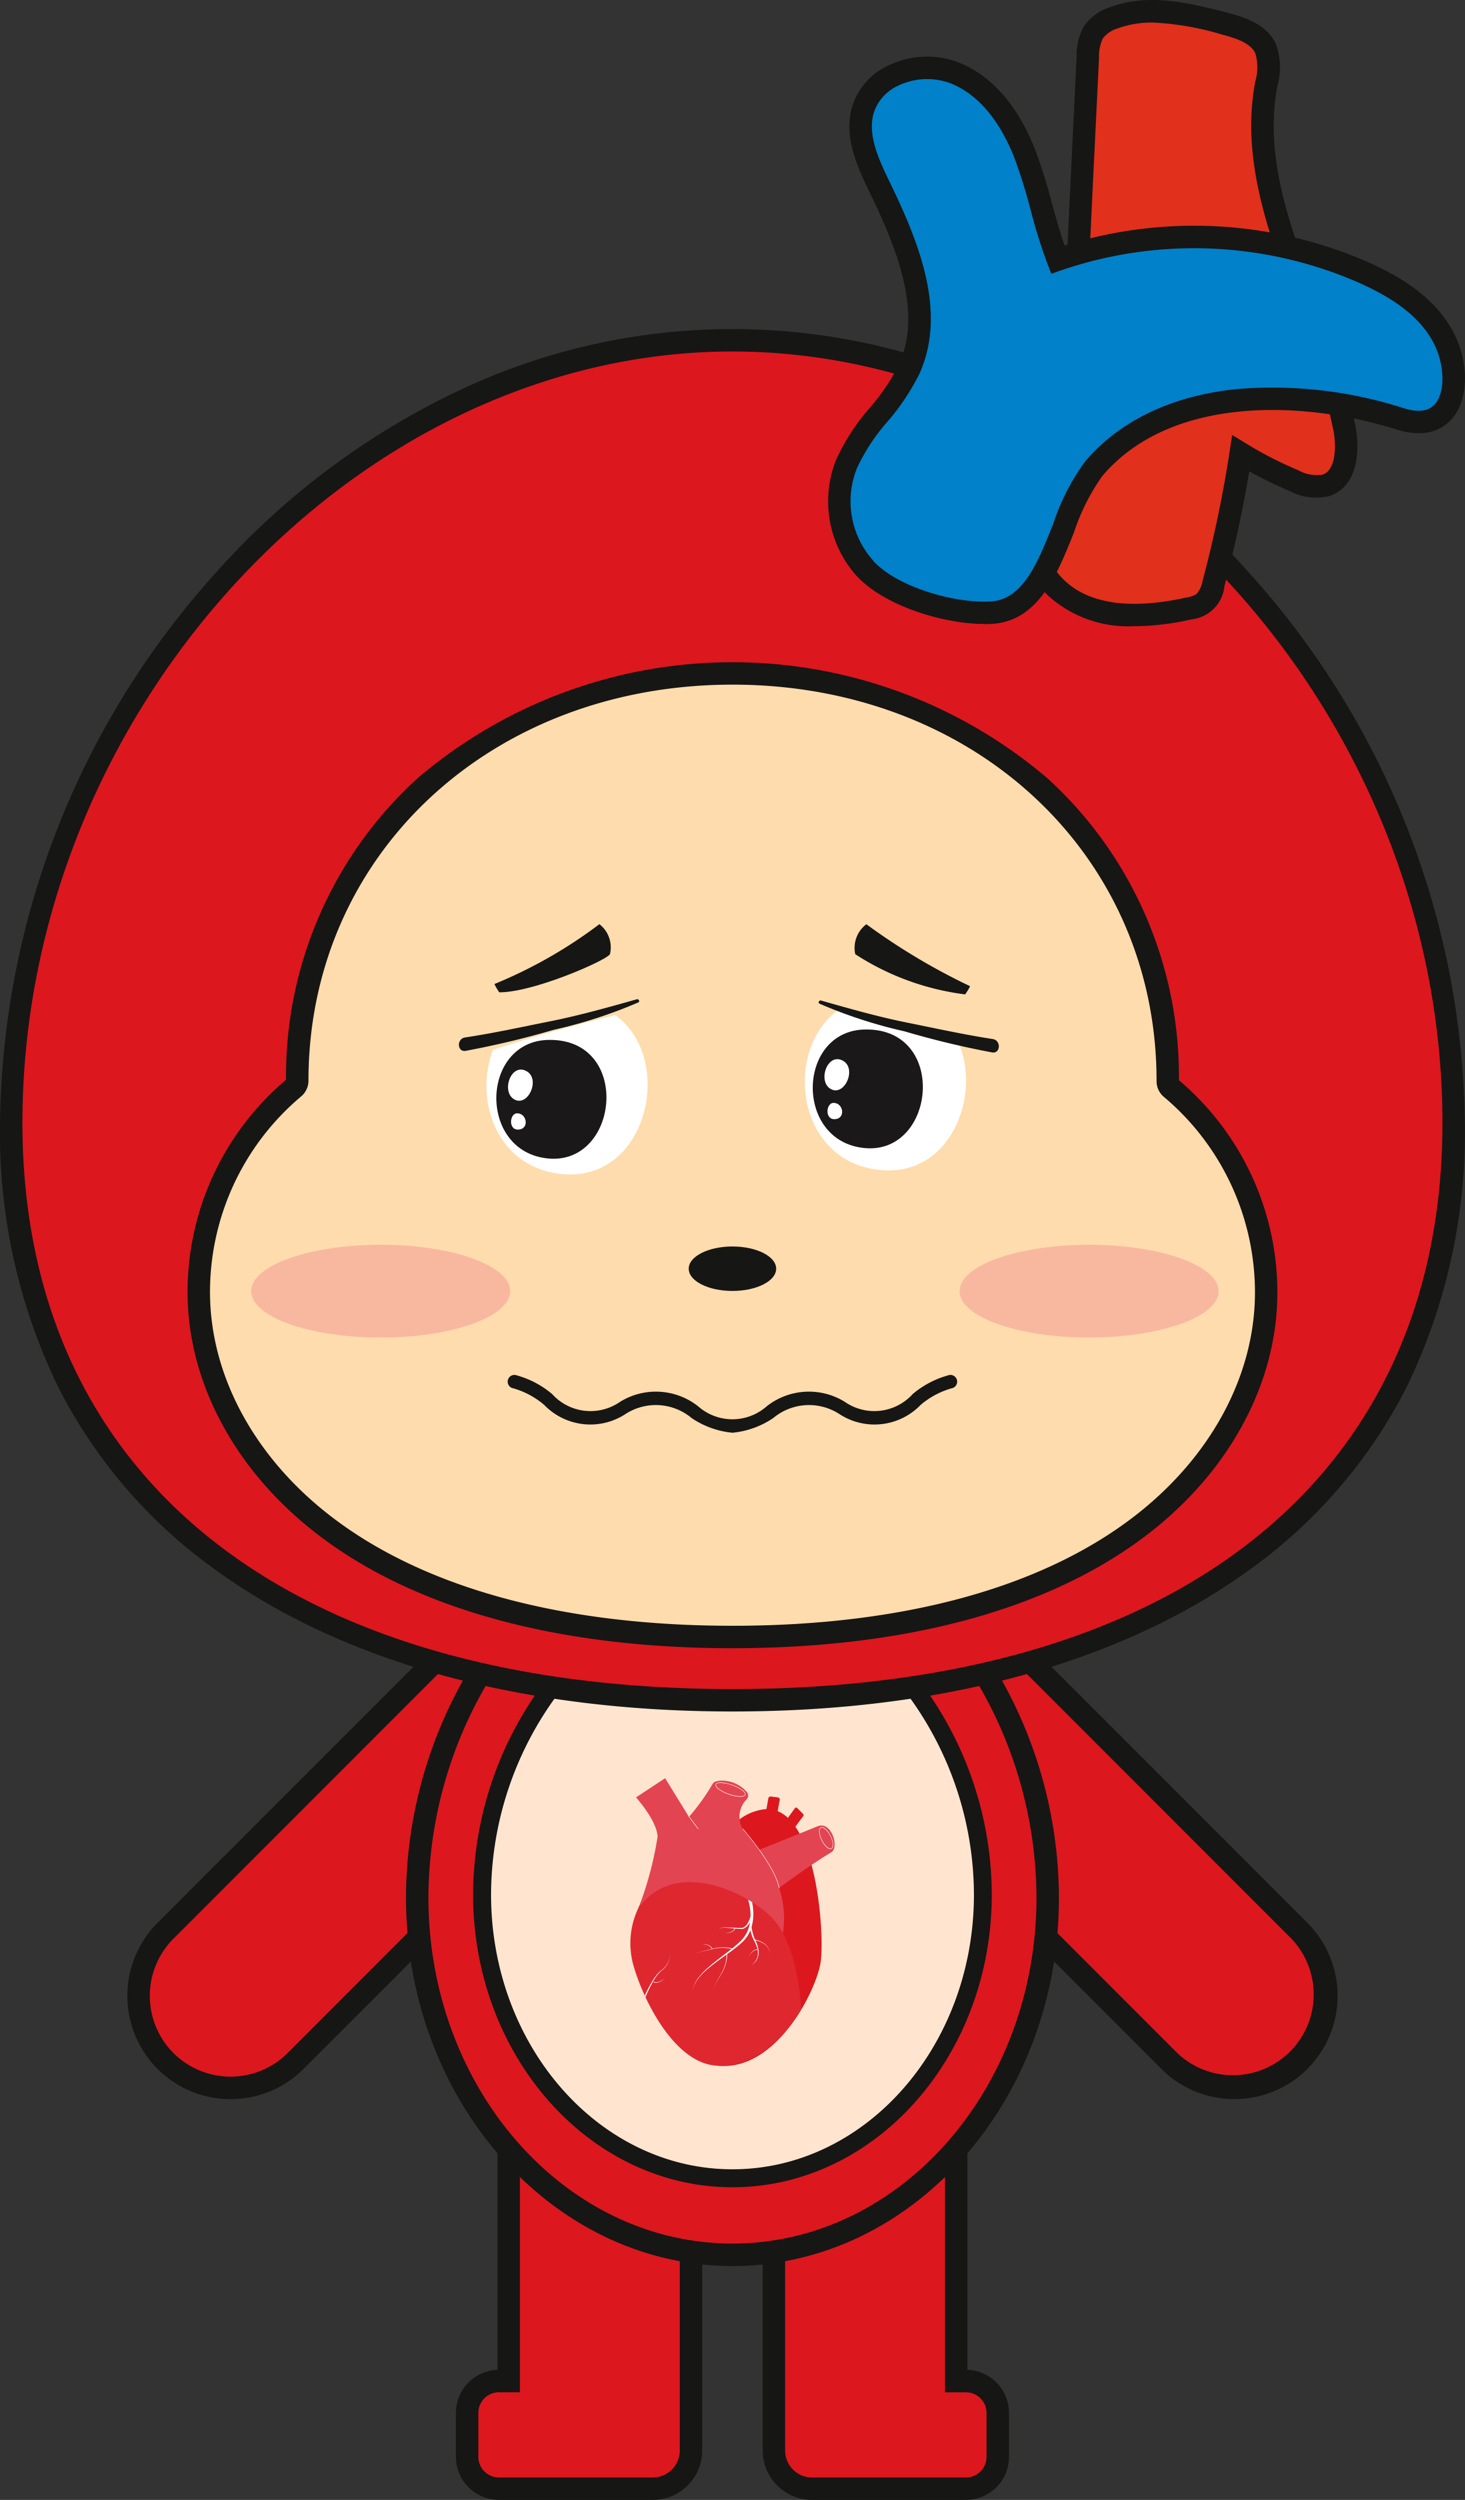 <svg id="그룹_44655" data-name="그룹 44655" xmlns="http://www.w3.org/2000/svg" width="101.33" height="172.822" viewBox="0 0 101.33 172.822">
    <rect x="0" y="0" width="101.33" height="172.822" fill="#333333" stroke="none"/>
    <defs>
        <clipPath id="clip-path">
            <path id="사각형_17014" data-name="사각형 17014" class="cls-1" d="M0 0h101.33v172.822H0z"/>
        </clipPath>
        <clipPath id="clip-path-3">
            <path id="사각형_17011" data-name="사각형 17011" class="cls-1" d="M0 0h17.918v6.415H0z"/>
        </clipPath>
        <clipPath id="clip-path-4">
            <path id="사각형_17012" data-name="사각형 17012" class="cls-1" d="M0 0h17.917v6.415H0z"/>
        </clipPath>
        <style>
            .cls-1{fill:none}.cls-2{clip-path:url(#clip-path)}.cls-3{fill:#dd171e}.cls-4{fill:#161615}.cls-6{fill:#ffdcad}.cls-9{fill:#e34451}.cls-11{fill:#fff}.cls-12{opacity:.3}.cls-14{fill:#e76481}.cls-16{fill:#1a1818}
        </style>
    </defs>
    <g id="그룹_44526" data-name="그룹 44526" class="cls-2">
        <g id="그룹_44525" data-name="그룹 44525">
            <g id="그룹_44524" data-name="그룹 44524" class="cls-2">
                <path id="패스_68127" data-name="패스 68127" class="cls-3" d="M229.6 700.171c0 13.64-9.762 24.7-21.8 24.7s-21.8-11.057-21.8-24.7 9.762-26.688 21.8-26.688 21.8 13.047 21.8 26.688" transform="translate(-157.137 -568.994)"/>
                <path id="패스_68128" data-name="패스 68128" class="cls-4" d="M203.572 721.421c-12.451 0-22.58-11.427-22.58-25.473a30.968 30.968 0 0 1 6.555-18.941c4.366-5.5 10.057-8.522 16.026-8.522s11.66 3.026 16.026 8.522a30.968 30.968 0 0 1 6.555 18.941c0 14.046-10.129 25.473-22.58 25.473m0-51.385c-5.485 0-10.745 2.818-14.811 7.936a29.39 29.39 0 0 0-6.218 17.976c0 13.191 9.433 23.922 21.029 23.922s21.026-10.732 21.026-23.922a29.39 29.39 0 0 0-6.218-17.976c-4.065-5.117-9.325-7.936-14.811-7.936" transform="translate(-152.911 -564.77)"/>
                <path id="패스_68129" data-name="패스 68129" class="cls-3" d="M383.738 722.78a6.363 6.363 0 0 0 0-9l-25.048-25.048a6.364 6.364 0 0 0-9 9l25.048 25.047a6.364 6.364 0 0 0 9 0" transform="translate(-293.863 -580.303)"/>
                <path id="패스_68130" data-name="패스 68130" class="cls-4" d="M375.015 721.193a7.116 7.116 0 0 1-5.048-2.088l-25.048-25.047a7.139 7.139 0 1 1 10.1-10.1l25.048 25.047a7.147 7.147 0 0 1 0 10.1 7.118 7.118 0 0 1-5.048 2.088m-25.048-37.769a5.585 5.585 0 0 0-3.951 9.536l25.048 25.048a5.588 5.588 0 0 0 7.9-7.9L353.92 685.06a5.571 5.571 0 0 0-3.951-1.634" transform="translate(-289.639 -576.079)"/>
                <path id="패스_68131" data-name="패스 68131" class="cls-3" d="M63.625 722.78a6.363 6.363 0 0 1 0-9l25.048-25.048a6.364 6.364 0 0 1 9 9L72.625 722.78a6.364 6.364 0 0 1-9 0" transform="translate(-52.179 -580.303)"/>
                <path id="패스_68132" data-name="패스 68132" class="cls-4" d="M63.92 721.214a7.091 7.091 0 0 1-5.048-2.091 7.147 7.147 0 0 1 0-10.1l25.048-25.044a7.139 7.139 0 0 1 10.1 10.1l-25.052 25.044a7.091 7.091 0 0 1-5.048 2.091m-3.951-3.188a5.594 5.594 0 0 0 7.9 0l25.048-25.048a5.588 5.588 0 1 0-7.9-7.9l-25.048 25.046a5.594 5.594 0 0 0 0 7.9z" transform="translate(-47.974 -576.098)"/>
                <path id="패스_68133" data-name="패스 68133" class="cls-3" d="M221.093 917.246h-7.331a2.639 2.639 0 0 0-2.639 2.639v19.658h-.677a2.2 2.2 0 0 0-2.2 2.2v3.043a2.2 2.2 0 0 0 2.2 2.2h10.646a2.639 2.639 0 0 0 2.639-2.639v-24.46a2.639 2.639 0 0 0-2.639-2.639" transform="translate(-175.939 -774.937)"/>
                <path id="패스_68134" data-name="패스 68134" class="cls-4" d="M216.869 943.535h-10.646a2.978 2.978 0 0 1-2.975-2.975v-3.043a2.978 2.978 0 0 1 2.876-2.973v-18.883a3.418 3.418 0 0 1 3.414-3.414h7.331a3.418 3.418 0 0 1 3.414 3.414v24.46a3.418 3.418 0 0 1-3.414 3.415m-10.646-7.441a1.425 1.425 0 0 0-1.423 1.423v3.043a1.425 1.425 0 0 0 1.423 1.423h10.646a1.865 1.865 0 0 0 1.863-1.863v-24.46a1.865 1.865 0 0 0-1.863-1.863h-7.331a1.865 1.865 0 0 0-1.863 1.863v20.434z" transform="translate(-171.714 -770.713)"/>
                <path id="패스_68135" data-name="패스 68135" class="cls-3" d="M347.654 917.246h7.331a2.639 2.639 0 0 1 2.639 2.639v19.658h.677a2.2 2.2 0 0 1 2.2 2.2v3.043a2.2 2.2 0 0 1-2.2 2.2h-10.647a2.639 2.639 0 0 1-2.639-2.639v-24.46a2.639 2.639 0 0 1 2.639-2.639" transform="translate(-291.487 -774.937)"/>
                <path id="패스_68136" data-name="패스 68136" class="cls-4" d="M354.075 943.535h-10.647a3.418 3.418 0 0 1-3.414-3.415v-24.46a3.418 3.418 0 0 1 3.414-3.414h7.331a3.418 3.418 0 0 1 3.415 3.414v18.884a2.978 2.978 0 0 1 2.876 2.973v3.043a2.978 2.978 0 0 1-2.975 2.975M343.428 913.8a1.865 1.865 0 0 0-1.863 1.863v24.46a1.865 1.865 0 0 0 1.863 1.863h10.646a1.425 1.425 0 0 0 1.423-1.423v-3.043a1.425 1.425 0 0 0-1.423-1.423h-1.452v-20.436a1.865 1.865 0 0 0-1.863-1.863z" transform="translate(-287.261 -770.713)"/>
                <path id="패스_68137" data-name="패스 68137" class="cls-3" d="M229.6 700.171c0 13.64-9.762 24.7-21.8 24.7s-21.8-11.057-21.8-24.7 9.762-26.688 21.8-26.688 21.8 13.047 21.8 26.688" transform="translate(-157.137 -568.994)"/>
                <path id="패스_68138" data-name="패스 68138" class="cls-4" d="M203.572 721.421c-12.451 0-22.58-11.427-22.58-25.473a30.968 30.968 0 0 1 6.555-18.941c4.366-5.5 10.057-8.522 16.026-8.522s11.66 3.026 16.026 8.522a30.968 30.968 0 0 1 6.555 18.941c0 14.046-10.129 25.473-22.58 25.473m0-51.385c-5.485 0-10.745 2.818-14.811 7.936a29.39 29.39 0 0 0-6.218 17.976c0 13.191 9.433 23.922 21.029 23.922s21.026-10.732 21.026-23.922a29.39 29.39 0 0 0-6.218-17.976c-4.065-5.117-9.325-7.936-14.811-7.936" transform="translate(-152.911 -564.77)"/>
                <path id="패스_68139" data-name="패스 68139" d="M249.551 728.76c0 10.833-7.753 19.615-17.317 19.615s-17.317-8.782-17.317-19.615 7.753-21.2 17.317-21.2 17.317 10.362 17.317 21.2" transform="translate(-181.573 -597.788)" style="fill:#ffe5cf"/>
                <path id="패스_68140" data-name="패스 68140" class="cls-4" d="M228.854 745.617c-9.891 0-17.937-9.078-17.937-20.235a24.6 24.6 0 0 1 5.207-15.046c3.468-4.366 7.989-6.77 12.731-6.77s9.263 2.4 12.731 6.77a24.6 24.6 0 0 1 5.207 15.046c0 11.158-8.047 20.235-17.938 20.235m0-40.81c-4.355 0-8.531 2.238-11.759 6.3a23.337 23.337 0 0 0-4.937 14.274c0 10.473 7.49 18.994 16.7 18.994s16.7-8.521 16.7-18.994a23.336 23.336 0 0 0-4.937-14.274c-3.228-4.063-7.4-6.3-11.759-6.3" transform="translate(-178.194 -594.409)"/>
                <path id="패스_68141" data-name="패스 68141" class="cls-3" d="M104.77 205.735c0 27.551-22.334 39.915-49.885 39.915S5 233.286 5 205.735s22.334-54.1 49.885-54.1 49.885 26.553 49.885 54.1" transform="translate(-4.224 -128.106)"/>
                <path id="패스_68142" data-name="패스 68142" class="cls-4" d="M50.661 242.2c-14.542 0-26.9-3.38-35.729-9.773A34.983 34.983 0 0 1 4 219.718a40.253 40.253 0 0 1-4-18.208 57.7 57.7 0 0 1 14.809-37.9A52.686 52.686 0 0 1 30.9 151.289a44.232 44.232 0 0 1 39.517 0 52.685 52.685 0 0 1 16.094 12.32 57.7 57.7 0 0 1 14.809 37.9 40.253 40.253 0 0 1-4 18.208 34.983 34.983 0 0 1-10.929 12.71c-8.834 6.394-21.191 9.773-35.73 9.773m0-94.018c-26.161 0-49.109 24.92-49.109 53.328 0 24.507 18.359 39.139 49.109 39.139S99.77 226.018 99.77 201.51c0-28.408-22.948-53.328-49.109-53.328" transform="translate(0 -123.882)"/>
                <path id="패스_68143" data-name="패스 68143" class="cls-6" d="M155.851 328.747a.64.64 0 0 1-.229-.493v-.029c0-16.626-13.478-28.154-30.1-28.154s-30.1 11.529-30.1 28.154a.65.65 0 0 1-.234.5 18.414 18.414 0 0 0-6.577 14.122c0 10.194 9.56 23.839 36.914 23.839s36.914-13.616 36.914-23.809a18.414 18.414 0 0 0-6.582-14.126" transform="translate(-74.858 -253.516)"/>
                <path id="패스_68144" data-name="패스 68144" class="cls-4" d="M121.295 363.235c-12.4 0-22.5-2.859-29.2-8.269-5.394-4.351-8.488-10.308-8.488-16.346a19.2 19.2 0 0 1 6.81-14.68 27.854 27.854 0 0 1 9.071-20.825 33.584 33.584 0 0 1 43.617 0 27.854 27.854 0 0 1 9.071 20.854 19.2 19.2 0 0 1 6.81 14.679c0 6.035-3.094 11.987-8.488 16.331-6.705 5.4-16.8 8.254-29.2 8.254m0-66.612c-16.72 0-29.328 11.77-29.328 27.379a1.423 1.423 0 0 1-.51 1.091 17.652 17.652 0 0 0-6.3 13.529c0 5.566 2.883 11.083 7.91 15.138 6.428 5.184 16.189 7.925 28.228 7.925s21.8-2.735 28.228-7.911c5.027-4.048 7.91-9.56 7.91-15.123a17.652 17.652 0 0 0-6.306-13.533 1.415 1.415 0 0 1-.5-1.09v-.018c0-15.617-12.608-27.387-29.328-27.387" transform="translate(-70.634 -249.291)"/>
                <path id="패스_68145" data-name="패스 68145" class="cls-4" d="M313.086 556.949c0 .849-1.354 1.537-3.025 1.537s-3.025-.688-3.025-1.537 1.354-1.537 3.025-1.537 3.025.688 3.025 1.537" transform="translate(-259.4 -469.241)"/>
                <path id="패스_68146" data-name="패스 68146" d="M462.3 8.192a3.474 3.474 0 0 1 .369-1.686 2.743 2.743 0 0 1 1.434-1.03c2.439-.906 5.149-.253 7.666.407 1.1.289 2.339.685 2.824 1.716a4.578 4.578 0 0 1 0 2.705c-1.371 8.065 4.109 15.611 5.476 23.676.245 1.442.1 3.333-1.281 3.811a3.186 3.186 0 0 1-2.216-.312 26.936 26.936 0 0 1-3.7-1.892A84.524 84.524 0 0 1 471 44.569a2.431 2.431 0 0 1-.706 1.358 2.373 2.373 0 0 1-.968.376c-3.164.7-6.88.841-9.212-1.408-2.405-2.319-2.31-6.223-1.342-9.421 1.271-4.2 2.611-7.565 2.8-11.974.22-5.1.486-10.205.728-15.308" transform="translate(-387.054 -4.251)" style="fill:#e1301b"/>
                <path id="패스_68147" data-name="패스 68147" class="cls-4" d="M461.322 43.287a8.234 8.234 0 0 1-5.952-2.087c-2.247-2.166-2.825-5.981-1.547-10.2.235-.777.473-1.527.7-2.252a34.933 34.933 0 0 0 2.065-9.53c.146-3.4.316-6.857.48-10.2q.126-2.556.248-5.113a4.136 4.136 0 0 1 .484-2.056A3.421 3.421 0 0 1 459.628.5c2.552-.948 5.193-.387 8.133.384.926.243 2.651.7 3.329 2.136a4.676 4.676 0 0 1 .115 2.9l-.047.269c-.816 4.8.894 9.4 2.7 14.263a51.268 51.268 0 0 1 2.771 9.154c.314 1.851.008 4.051-1.792 4.674a3.839 3.839 0 0 1-2.769-.329 27.8 27.8 0 0 1-2.812-1.366 85.464 85.464 0 0 1-1.716 7.939 2.561 2.561 0 0 1-2.255 2.291 18.5 18.5 0 0 1-3.967.478m1.224-41.731a6.757 6.757 0 0 0-2.378.4 2.007 2.007 0 0 0-1.044.71 2.935 2.935 0 0 0-.255 1.315q-.122 2.558-.248 5.115c-.164 3.34-.333 6.793-.48 10.189a36.642 36.642 0 0 1-2.136 9.933 235.57 235.57 0 0 0-.7 2.232c-.414 1.369-1.557 6.039 1.138 8.637 1.73 1.668 4.592 2.075 8.506 1.209a1.794 1.794 0 0 0 .659-.23 1.877 1.877 0 0 0 .433-.946 84.138 84.138 0 0 0 1.861-8.9l.177-1.155 1 .611a26.252 26.252 0 0 0 3.592 1.838 2.572 2.572 0 0 0 1.664.294c.946-.327.929-2.007.769-2.948a50.113 50.113 0 0 0-2.7-8.872c-1.8-4.844-3.666-9.854-2.78-15.064l.049-.28a3.462 3.462 0 0 0 .009-1.965c-.341-.724-1.376-1.049-2.319-1.3a19.669 19.669 0 0 0-4.821-.827" transform="translate(-382.849 -.001)"/>
                <path id="패스_68148" data-name="패스 68148" d="M375.958 64.832a6.931 6.931 0 0 1-1.285-7.2c.978-2.437 3.247-4.158 4.33-6.55 1.834-4.051-.149-8.719-2.09-12.719-.8-1.653-1.621-3.508-1.089-5.267.738-2.44 3.949-3.452 6.322-2.52s3.943 3.237 4.869 5.612 1.355 4.922 2.282 7.3a29.215 29.215 0 0 1 21.049.846 11.415 11.415 0 0 1 5.466 4.249c1.64 2.765 1.1 7.146-2.807 5.918-6.729-2.115-16.192-2.479-21.226 3.444-2.394 2.817-2.824 9.692-7.08 9.948-2.636.159-6.76-1.018-8.647-2.955z" transform="translate(-316.129 -25.539)" style="fill:#0081c9"/>
                <path id="패스_68149" data-name="패스 68149" class="cls-4" d="M380.01 64.434c-2.8 0-6.786-1.215-8.723-3.2l-.106-.11a7.729 7.729 0 0 1-1.437-8.022 14.638 14.638 0 0 1 2.337-3.609 14.511 14.511 0 0 0 2.007-2.972c1.68-3.711-.194-8.171-2.082-12.061-.9-1.861-1.735-3.844-1.134-5.83a4.647 4.647 0 0 1 2.5-2.807 6.146 6.146 0 0 1 4.845-.211c2.877 1.13 4.475 3.915 5.308 6.053a37.976 37.976 0 0 1 1.164 3.716c.264.958.535 1.942.865 2.889a30.019 30.019 0 0 1 20.892 1.108c2.872 1.259 4.722 2.709 5.822 4.564 1.239 2.089 1.311 4.752.168 6.2-.492.621-1.649 1.558-3.875.859-6.435-2.023-15.64-2.4-20.4 3.206a14.654 14.654 0 0 0-1.944 3.859c-1.148 2.89-2.449 6.166-5.681 6.361-.17.01-.346.015-.527.015m-7.7-4.376.091.095c1.735 1.781 5.632 2.862 8.04 2.717 2.247-.135 3.26-2.685 4.333-5.385a15.587 15.587 0 0 1 2.2-4.291c2.4-2.827 6.03-4.558 10.491-5.006a29.689 29.689 0 0 1 11.559 1.324c1.022.321 1.759.206 2.194-.342.728-.918.6-2.952-.286-4.44-.926-1.562-2.55-2.812-5.11-3.935a28.428 28.428 0 0 0-20.484-.823l-.7.244-.271-.695a37.8 37.8 0 0 1-1.166-3.739 36.79 36.79 0 0 0-1.113-3.565c-.721-1.849-2.075-4.247-4.43-5.172a4.631 4.631 0 0 0-3.6.163 3.118 3.118 0 0 0-1.695 1.86c-.439 1.451.243 3.053 1.044 4.7 2.042 4.206 4.056 9.056 2.1 13.378a15.9 15.9 0 0 1-2.208 3.3 13.282 13.282 0 0 0-2.109 3.219 6.152 6.152 0 0 0 1.128 6.382" transform="translate(-311.92 -21.298)"/>
                <path id="패스_68150" data-name="패스 68150" class="cls-3" d="m293.226 802.585.55-.743a.1.1 0 0 0-.01-.133l-.417-.417a.1.1 0 0 0-.155.012l-.485.67a2.358 2.358 0 0 0-.71-.467v.006l.144-.774a.153.153 0 0 0-.132-.18l-.487-.059a.153.153 0 0 0-.169.125l-.133.741a3.582 3.582 0 0 0-2.1.91c-5.421 4.262-7.454 4.228-7.134 9.534 0 0 1.939 6.924 5.892 7.3s6.7-4.988 7.078-7.068c.246-1.362-.007-6.95-1.732-9.455" transform="translate(-238.211 -676.303)"/>
                <path id="패스_68151" data-name="패스 68151" class="cls-9" d="M338.358 815.092s3-1.207 4.063-1.641c.936-.384 1.522 1.461.936 1.805-1.485.872-3.6 2.461-3.6 2.461z" transform="translate(-285.862 -687.202)"/>
                <path id="패스_68152" data-name="패스 68152" class="cls-9" d="m283.589 793.661 2.007-1.324 1.646 2.675a14.945 14.945 0 0 0 1.651-2.3c.16-.318 1.544-.374 2.35.58a.378.378 0 0 1 .011.486 1.708 1.708 0 0 0-.339 1.98c.678 1.058 3.378 3.531 2.837 7.245s-8.537 2.8-8.9 1.563-1-3.515-1-3.515a23.739 23.739 0 0 0 1.221-4.666c-.038-1.114-1.492-2.723-1.492-2.723" transform="translate(-239.591 -669.408)"/>
                <path id="패스_68153" data-name="패스 68153" d="M292.8 847.443c-.132-1.989-.617-5.159-2.33-6.636-2.184-1.884-6.712-3.613-8.97-.3a5.63 5.63 0 0 0-.335 3.783c.608 2.266 2.819 6.962 5.879 7.041 2.508.065 4.514-1.816 5.756-3.886" transform="translate(-237.381 -708.525)" style="fill:#df2730"/>
                <path id="패스_68154" data-name="패스 68154" class="cls-11" d="M312.989 846.626c.021.087.032.171.045.254s.022.165.028.248a3.693 3.693 0 0 1 .008.5 2.929 2.929 0 0 1-.211.975 2.267 2.267 0 0 1-.242.44 2.453 2.453 0 0 1-.331.374 8.421 8.421 0 0 1-.762.617c-.523.386-1.059.75-1.554 1.167a4.982 4.982 0 0 0-.685.684 2.256 2.256 0 0 0-.259.408 1.288 1.288 0 0 0-.131.464 1.3 1.3 0 0 1 .119-.47 2.272 2.272 0 0 1 .25-.418 4.988 4.988 0 0 1 .671-.708c.486-.433 1.015-.813 1.525-1.212a8.336 8.336 0 0 0 .733-.627 2.3 2.3 0 0 0 .3-.361 2.119 2.119 0 0 0 .215-.417 2.752 2.752 0 0 0 .173-.922 3.572 3.572 0 0 0-.02-.473 3.658 3.658 0 0 0-.082-.461l-.071-.23z" transform="translate(-260.97 -715.13)"/>
                <path id="패스_68155" data-name="패스 68155" class="cls-11" d="M322.625 853.053a2.433 2.433 0 0 1-.121.353 1.74 1.74 0 0 1-.181.326.776.776 0 0 1-.284.253.485.485 0 0 1-.189.048c-.065 0-.123 0-.185-.006-.243-.016-.483-.047-.723-.065a3.131 3.131 0 0 0-.361-.01 1.06 1.06 0 0 0-.179.021.371.371 0 0 0-.164.072.376.376 0 0 1 .162-.08 1.1 1.1 0 0 1 .18-.029 3.2 3.2 0 0 1 .364-.006c.242.007.484.028.724.033h.178a.415.415 0 0 0 .158-.048.7.7 0 0 0 .241-.237 2 2 0 0 0 .256-.651z" transform="translate(-270.554 -720.681)"/>
                <path id="패스_68156" data-name="패스 68156" class="cls-11" d="M334.3 858.157a3.8 3.8 0 0 0 .171.736c.01.03.021.059.033.088l.037.086c.026.057.055.117.081.176a2.482 2.482 0 0 1 .129.368 1.5 1.5 0 0 1 .052.388 1.147 1.147 0 0 1-.019.2 1.038 1.038 0 0 1-.056.188.992.992 0 0 1-.217.32 1.4 1.4 0 0 1-.308.23 1.144 1.144 0 0 0 .494-.563 1 1 0 0 0 .046-.183 1.116 1.116 0 0 0 .01-.188 1.451 1.451 0 0 0-.066-.37 2.4 2.4 0 0 0-.141-.351c-.028-.057-.057-.111-.087-.17a2.439 2.439 0 0 1-.081-.18 3.32 3.32 0 0 1-.121-.371 4.317 4.317 0 0 1-.084-.382z" transform="translate(-282.331 -725.016)"/>
                <path id="패스_68157" data-name="패스 68157" class="cls-11" d="M312.619 867.84a2.283 2.283 0 0 0-.641-.1 2.724 2.724 0 0 0-.65.062c-.106.024-.212.052-.319.079l-.319.078c-.214.05-.428.1-.644.133a8.73 8.73 0 0 0 .641-.144l.318-.084c.106-.029.211-.059.318-.085a2.772 2.772 0 0 1 .655-.073 2.322 2.322 0 0 1 .655.093z" transform="translate(-261.943 -733.084)"/>
                <path id="패스_68158" data-name="패스 68158" class="cls-11" d="M318.865 870.592a2.326 2.326 0 0 1-.087.656 2.757 2.757 0 0 1-.247.611c-.054.1-.111.189-.167.283l-.166.284c-.108.191-.216.382-.311.579.092-.2.2-.392.3-.584q.08-.144.162-.286c.055-.095.111-.189.162-.285a2.719 2.719 0 0 0 .234-.609 2.287 2.287 0 0 0 .075-.645z" transform="translate(-268.567 -735.521)"/>
                <path id="패스_68159" data-name="패스 68159" class="cls-11" d="M336.359 864.2a1.785 1.785 0 0 1 .378.12 1.6 1.6 0 0 1 .341.2.883.883 0 0 1 .141.139 1.186 1.186 0 0 1 .108.165 1.325 1.325 0 0 1 .13.37 1.314 1.314 0 0 0-.14-.364 1.146 1.146 0 0 0-.111-.16.88.88 0 0 0-.141-.133 1.585 1.585 0 0 0-.34-.187 1.77 1.77 0 0 0-.372-.107z" transform="translate(-284.169 -730.12)"/>
                <path id="패스_68160" data-name="패스 68160" class="cls-11" d="M313.148 866.583a.3.3 0 0 0-.05-.094.471.471 0 0 0-.077-.08.639.639 0 0 0-.2-.106.952.952 0 0 0-.11-.032 2.048 2.048 0 0 0-.113-.02l-.114-.01h-.115.23c.038 0 .077.009.115.015a.987.987 0 0 1 .113.027.667.667 0 0 1 .211.1.511.511 0 0 1 .087.082.337.337 0 0 1 .062.106z" transform="translate(-263.908 -731.841)"/>
                <path id="패스_68161" data-name="패스 68161" class="cls-11" d="M323.38 859.092a.335.335 0 0 1-.062.106.493.493 0 0 1-.087.082.659.659 0 0 1-.211.1 1.088 1.088 0 0 1-.113.027c-.038.006-.077.01-.115.015s-.077 0-.115 0h-.115.115c.038 0 .077-.007.115-.01s.076-.012.113-.02a.967.967 0 0 0 .109-.032.638.638 0 0 0 .2-.106.481.481 0 0 0 .077-.08.305.305 0 0 0 .05-.093.021.021 0 0 1 .026-.014.021.021 0 0 1 .014.026" transform="translate(-272.518 -725.781)"/>
                <path id="패스_68162" data-name="패스 68162" class="cls-11" d="M334.338 868.589a.307.307 0 0 0-.106 0 .466.466 0 0 0-.106.032.636.636 0 0 0-.184.129.985.985 0 0 0-.078.083c-.024.03-.046.061-.068.092s-.041.065-.06.1l-.054.1.049-.1.056-.1c.019-.033.042-.065.065-.1a1 1 0 0 1 .075-.089.666.666 0 0 1 .186-.142.5.5 0 0 1 .112-.04.332.332 0 0 1 .123-.008z" transform="translate(-281.912 -733.792)"/>
                <path id="패스_68163" data-name="패스 68163" class="cls-11" d="M291.309 881.49a.308.308 0 0 0 .1.034.469.469 0 0 0 .11.006.629.629 0 0 0 .217-.057.945.945 0 0 0 .1-.052c.033-.02.064-.041.1-.062s.061-.046.09-.071l.086-.077-.082.081c-.028.026-.058.05-.087.075s-.062.046-.094.068a.983.983 0 0 1-.1.057.66.66 0 0 1-.223.069.5.5 0 0 1-.119 0 .336.336 0 0 1-.118-.035z" transform="translate(-246.094 -744.493)"/>
                <path id="패스_68164" data-name="패스 68164" class="cls-11" d="M333.641 818.992a.016.016 0 0 1-.016-.013c-.288-1.531-2.478-4.039-2.5-4.064a.016.016 0 1 1 .024-.021c.022.025 2.217 2.54 2.507 4.079a.016.016 0 0 1-.013.019" transform="translate(-279.749 -688.46)"/>
                <path id="패스_68165" data-name="패스 68165" class="cls-11" d="M307.679 810.188a.017.017 0 0 1-.013-.006l-.641-.854a.016.016 0 1 1 .026-.019l.641.854a.016.016 0 0 1 0 .022.016.016 0 0 1-.01 0" transform="translate(-259.389 -683.74)"/>
                <path id="패스_68166" data-name="패스 68166" class="cls-11" d="M287.456 873.139c.12-.273.236-.5.382-.763q.109-.194.231-.381c.04-.063.084-.123.127-.183s.089-.12.14-.175c.025-.028.048-.057.075-.083l.081-.078c.056-.049.119-.094.176-.137a1.247 1.247 0 0 0 .293-.323 1.86 1.86 0 0 0 .19-.4 2.238 2.238 0 0 0 .1-.43 2.232 2.232 0 0 1-.093.433 1.881 1.881 0 0 1-.181.406 1.273 1.273 0 0 1-.292.337l-.087.069a1.089 1.089 0 0 0-.083.07l-.077.078c-.025.026-.047.056-.071.084-.049.055-.089.117-.133.175s-.083.121-.121.184q-.117.188-.219.384c-.138.26-.277.565-.389.836z" transform="translate(-242.858 -735.179)"/>
                <path id="패스_68167" data-name="패스 68167" class="cls-11" d="M320.7 795.233a2.533 2.533 0 0 1-.788-.158c-.577-.2-.981-.506-.919-.694s.562-.178 1.138.023.98.506.919.694c-.029.09-.16.135-.35.135m-1.363-.954c-.172 0-.29.037-.315.112-.054.165.358.465.9.653s1.045.209 1.1.043-.358-.465-.9-.654a2.538 2.538 0 0 0-.784-.155m1.7.814z" transform="translate(-269.496 -671.021)"/>
                <path id="패스_68168" data-name="패스 68168" class="cls-11" d="M365.944 815.7c-.177 0-.427-.24-.606-.6-.207-.413-.232-.806-.057-.894s.475.167.682.58a1.563 1.563 0 0 1 .171.561c.013.172-.028.29-.114.333a.168.168 0 0 1-.076.017m-.588-1.477a.135.135 0 0 0-.061.014c-.157.079-.125.461.071.851s.486.644.64.566c.073-.036.108-.146.1-.3a1.528 1.528 0 0 0-.167-.549c-.17-.338-.417-.58-.579-.58" transform="translate(-308.51 -687.874)"/>
                <g id="그룹_44520" data-name="그룹 44520" class="cls-12" transform="translate(17.374 86.052)">
                    <g id="그룹_44519" data-name="그룹 44519">
                        <g id="그룹_44518" data-name="그룹 44518" style="clip-path:url(#clip-path-3)">
                            <path id="패스_68169" data-name="패스 68169" class="cls-14" d="M129.9 557.853c0 1.771-4.011 3.207-8.959 3.207s-8.959-1.436-8.959-3.207 4.011-3.207 8.959-3.207 8.959 1.436 8.959 3.207" transform="translate(-111.985 -554.646)"/>
                        </g>
                    </g>
                </g>
                <g id="그룹_44523" data-name="그룹 44523" class="cls-12" transform="translate(66.371 86.052)">
                    <g id="그룹_44522" data-name="그룹 44522">
                        <g id="그룹_44521" data-name="그룹 44521" style="clip-path:url(#clip-path-4)">
                            <path id="패스_68170" data-name="패스 68170" class="cls-14" d="M445.709 557.853c0 1.771-4.011 3.207-8.959 3.207s-8.959-1.436-8.959-3.207 4.011-3.207 8.959-3.207 8.959 1.436 8.959 3.207" transform="translate(-427.791 -554.646)"/>
                        </g>
                    </g>
                </g>
                <path id="패스_68171" data-name="패스 68171" class="cls-4" d="M241.866 616.644a6.069 6.069 0 0 1-2.821-1.013 3.862 3.862 0 0 0-4.6-.265 4.437 4.437 0 0 1-5.6-.647 5.767 5.767 0 0 0-2.14-1.147.465.465 0 1 1 .16-.917 6.5 6.5 0 0 1 2.522 1.307 3.582 3.582 0 0 0 4.708.544 4.716 4.716 0 0 1 5.4.312 3.582 3.582 0 0 0 4.739 0 4.717 4.717 0 0 1 5.4-.312 3.582 3.582 0 0 0 4.708-.544 6.494 6.494 0 0 1 2.522-1.307.465.465 0 1 1 .16.917 5.77 5.77 0 0 0-2.14 1.147 4.436 4.436 0 0 1-5.6.647 3.862 3.862 0 0 0-4.6.266 6.069 6.069 0 0 1-2.821 1.013" transform="translate(-191.205 -517.597)"/>
                <path id="패스_68172" data-name="패스 68172" class="cls-11" d="M222.139 445.757c8.417-.151 7.182 12.648-.008 12.01s-6.9-11.886.008-12.01" transform="translate(-183.203 -376.597)"/>
                <path id="패스_68173" data-name="패스 68173" class="cls-16" d="M224.888 463.36c5.749-.1 4.905 8.637-.005 8.2s-4.715-8.117.005-8.2" transform="translate(-186.943 -391.47)"/>
                <path id="패스_68174" data-name="패스 68174" class="cls-11" d="M227.632 476.632c1.168.431.313 2.5-.657 2.043s-.365-2.42.657-2.043" transform="translate(-191.347 -402.643)"/>
                <path id="패스_68175" data-name="패스 68175" class="cls-11" d="M228.221 496.079c.671-.041.886.991.211 1.112-.812.145-.725-1.081-.211-1.112" transform="translate(-192.481 -419.112)"/>
                <path id="패스_68176" data-name="패스 68176" class="cls-11" d="M364.073 443.967c8.417-.151 7.182 12.648-.008 12.01s-6.9-11.886.008-12.01" transform="translate(-303.116 -375.085)"/>
                <path id="패스_68177" data-name="패스 68177" class="cls-16" d="M365.956 458.717c5.749-.1 4.905 8.637-.005 8.2s-4.715-8.117.005-8.2" transform="translate(-306.125 -387.547)"/>
                <path id="패스_68178" data-name="패스 68178" class="cls-11" d="M368.7 471.989c1.167.431.312 2.5-.657 2.043s-.365-2.42.657-2.043" transform="translate(-310.529 -398.72)"/>
                <path id="패스_68179" data-name="패스 68179" class="cls-11" d="M369.29 491.437c.671-.041.886.991.211 1.112-.812.145-.725-1.081-.211-1.112" transform="translate(-311.663 -415.19)"/>
                <path id="패스_68180" data-name="패스 68180" class="cls-6" d="M213.116 434.476a111 111 0 0 1 12.715-3.454c.22-1.691-3.93-3.665-7.276-2.867-4.006.956-5.77 4.447-5.439 6.321" transform="translate(-180.018 -361.573)"/>
                <path id="패스_68181" data-name="패스 68181" class="cls-6" d="M364.871 431.144a111.006 111.006 0 0 1 12.731 3.4c1.04-1.351-1.558-5.142-4.853-6.132-3.944-1.185-7.222.949-7.877 2.735" transform="translate(-308.262 -361.652)"/>
                <path id="패스_68182" data-name="패스 68182" class="cls-4" d="M220.419 415.932a32.361 32.361 0 0 0 7.261-4.138 2.026 2.026 0 0 1 .726 2.087c-.371.479-5.34 2.641-7.655 2.623a4.4 4.4 0 0 1-.333-.571" transform="translate(-186.221 -347.905)"/>
                <path id="패스_68183" data-name="패스 68183" class="cls-4" d="M388.815 416.111a44.338 44.338 0 0 1-7.176-4.285 2.039 2.039 0 0 0-.768 2.072 18.088 18.088 0 0 0 7.6 2.778 4.408 4.408 0 0 0 .344-.565" transform="translate(-321.714 -347.932)"/>
                <path id="패스_68184" data-name="패스 68184" class="cls-4" d="M205.06 447.9c1.993-.3 3.927-.726 5.9-1.12 2.011-.4 4.139-1 5.981-1.52.12-.034.238.152.1.218a32.943 32.943 0 0 1-5.872 1.9 62.24 62.24 0 0 1-6.071 1.448c-.583.1-.634-.834-.045-.924" transform="translate(-172.892 -376.179)"/>
                <path id="패스_68185" data-name="패스 68185" class="cls-4" d="M376.989 448.462c-1.992-.308-3.926-.734-5.9-1.132-2.01-.4-4.138-1.009-5.978-1.531-.119-.034-.238.152-.1.218a32.933 32.933 0 0 0 5.869 1.91 62.176 62.176 0 0 0 6.068 1.46c.582.1.635-.833.047-.924" transform="translate(-308.325 -376.631)"/>
            </g>
        </g>
    </g>
</svg>
